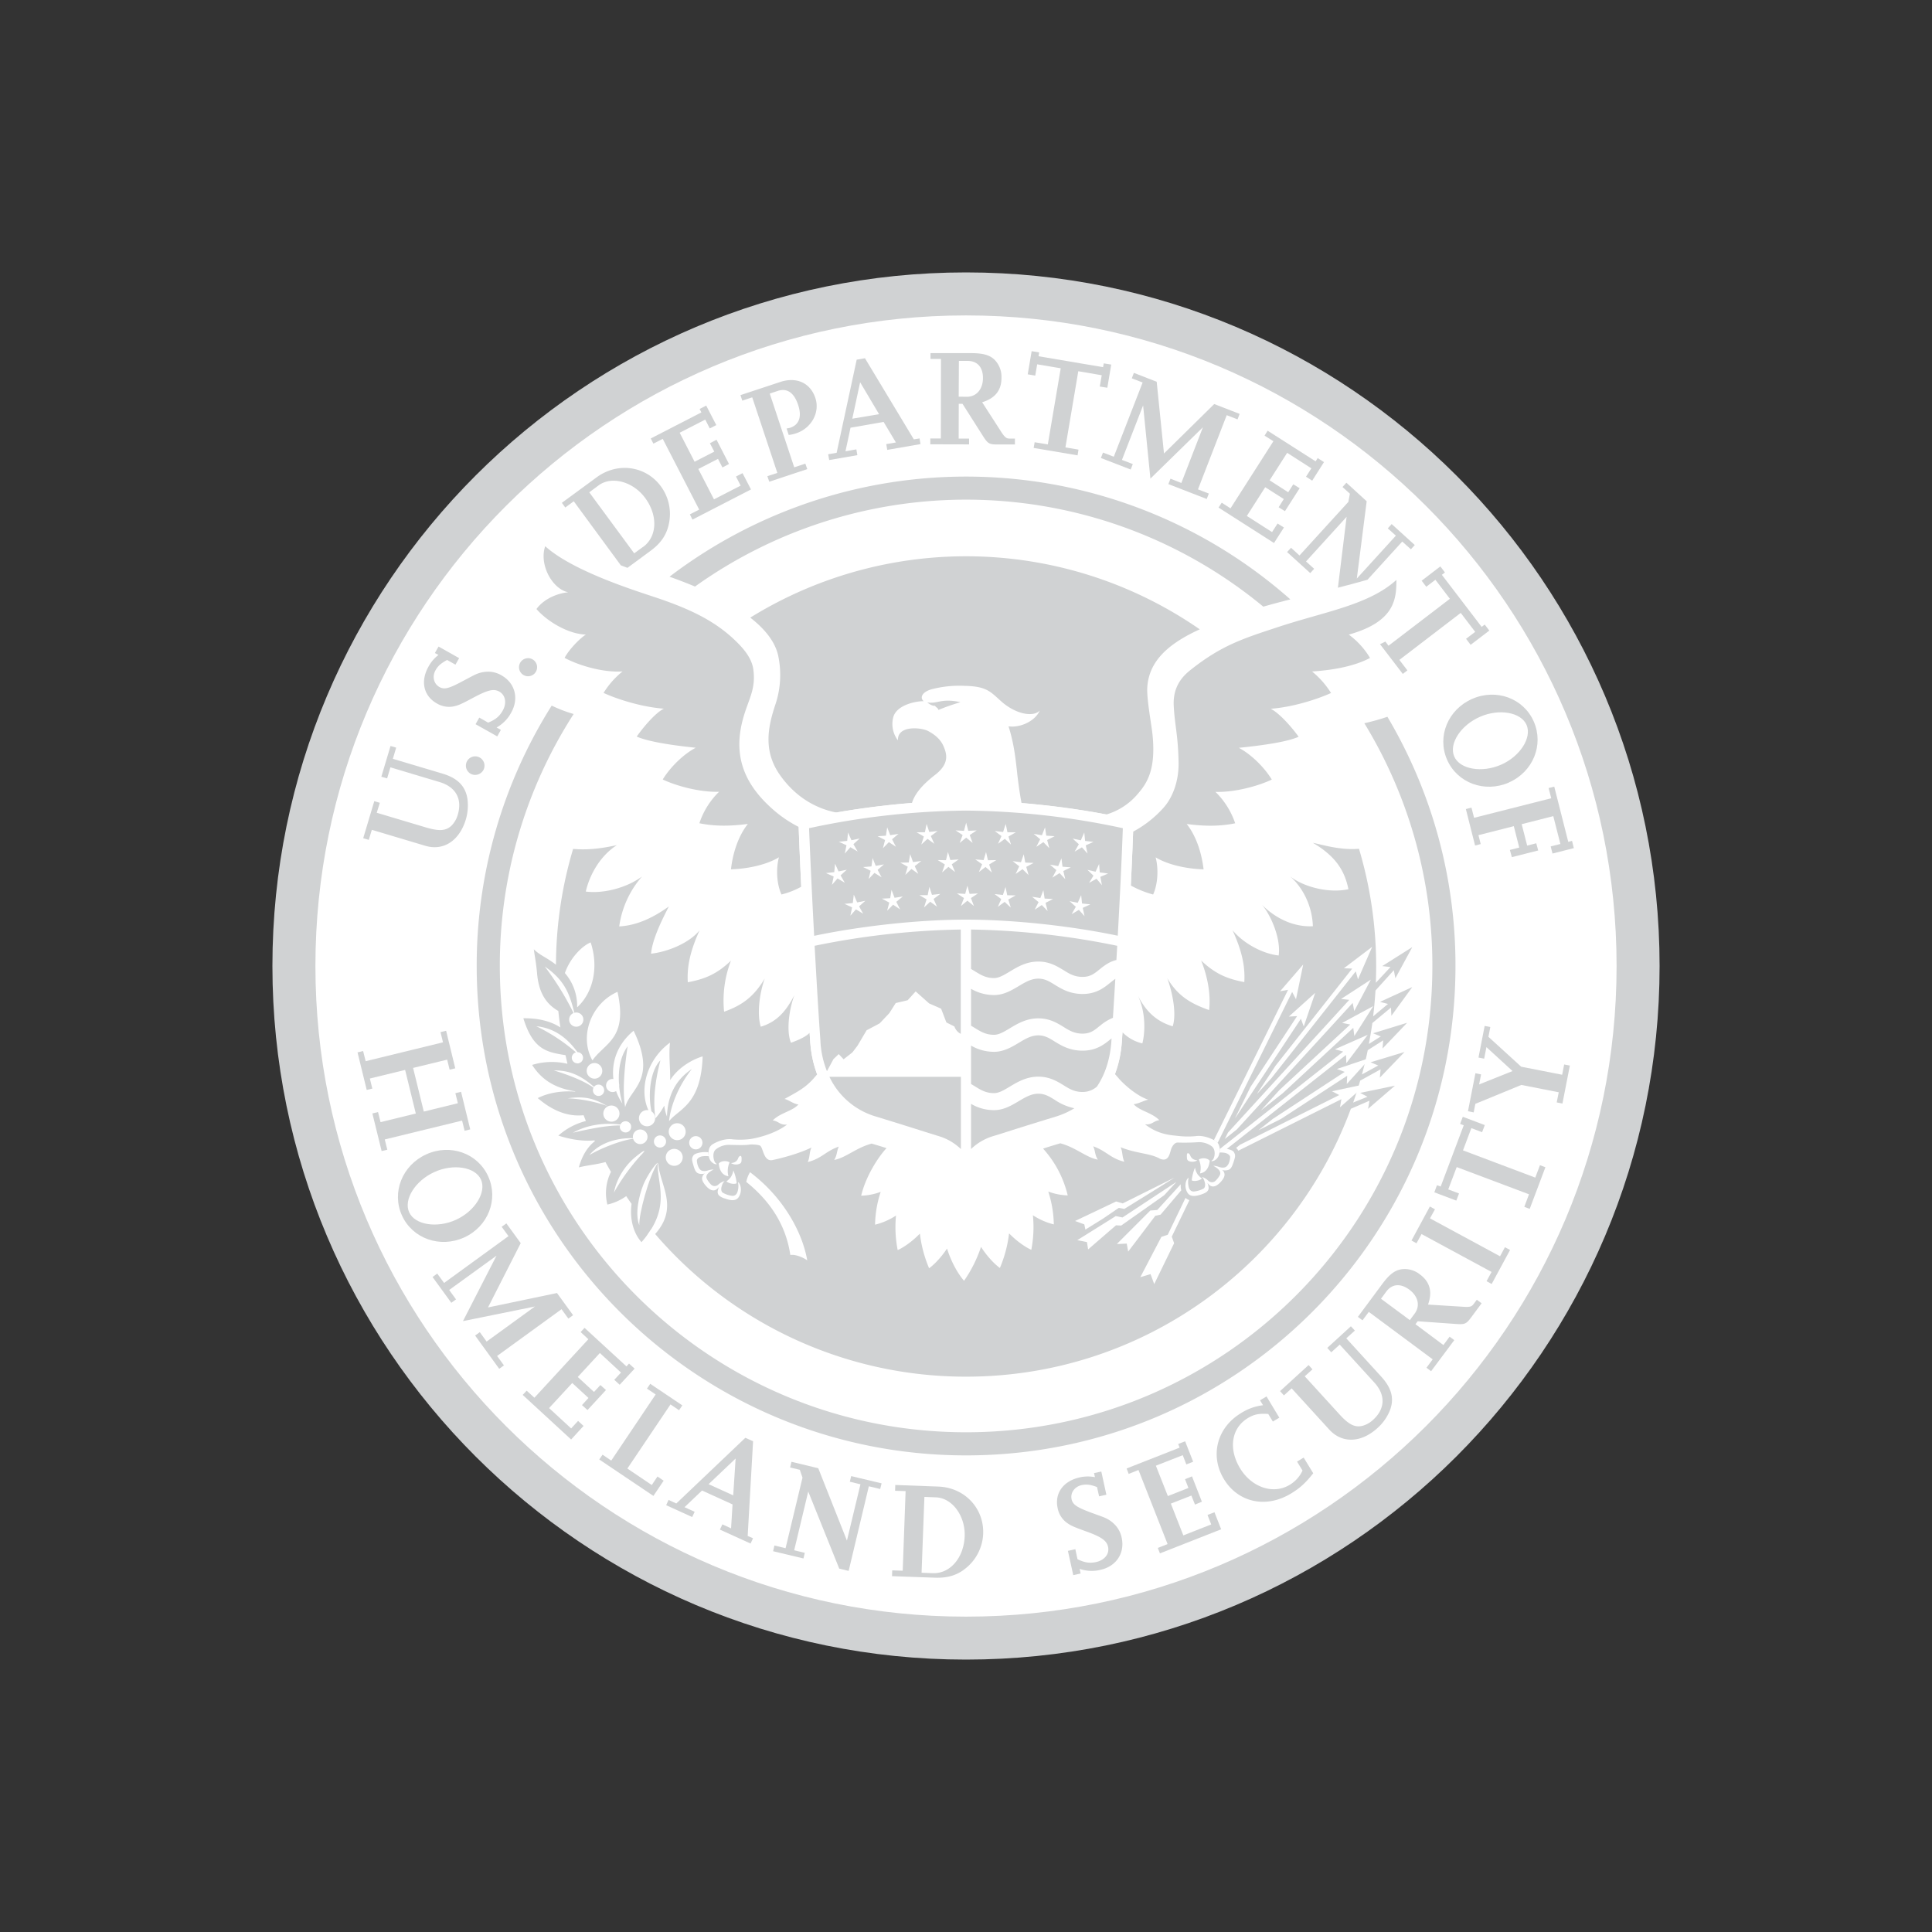 <svg id="Layer_1" data-name="Layer 1" xmlns="http://www.w3.org/2000/svg" viewBox="0 0 1000 1000"><rect x="0" y="0" width="1000" height="1000" fill="#333333" stroke="none"/><defs><style>.cls-1{fill:#fff;}.cls-2{fill:#d0d2d3;}</style></defs><circle class="cls-1" cx="498.68" cy="499.37" r="353.26"/><path class="cls-2" d="M728.27,529.41l-17.58,5.41,4,1.63-6.16,3.9c.66-3.59,1.29-7.19,1.79-10.82l9.63-8,.23,4.24L731,510.9l-16.71,7.67,4.12,1.07-7.68,6.43c.54-4.43.93-8.9,1.22-13.39l9.49-10.5.8,4.18L731,490.22l-15.56,9.83,4.28.48-7.58,8.15c.07-2.82.16-5.62.16-8.44a212.43,212.43,0,0,0-8.89-60.92c-9.6.88-19.24-2.18-23.86-3.07,12.3,7.21,16.56,15,18.39,24-9.84,2.19-23-1-30.21-6.67,7,6.16,11.5,15.85,11.81,25.84-10.15.51-19.52-4.24-26.41-11.15,4.42,4.93,10,17.41,8.7,26.29-8.49-.91-18.44-6.47-23.88-13.09,4.5,9.92,6.64,18,6.1,26.86-8.42-1.59-14.8-4-22.35-11.18,3.64,9.06,5,18.19,4.15,25.67-9.72-3.44-16.19-7.33-21.67-16.49,2.93,8.09,4.82,18.69,2.81,24.89-8.24-2.47-13.69-7.43-18-15.84,4.23,8.93,3.69,19.3,2.29,24.68A21,21,0,0,1,581,534.31c-.15,1.63-.26,3.2-.33,4.72a59.2,59.2,0,0,1-3.6,16.88c.69.75,2.32,2.65,2.37,2.73,4.33,4.65,10.26,9.08,14.93,10.56-2,.29-4.79,2-7.58,2.34,3.09,3.5,9.38,4.28,13.27,8.26-3,.36-3.73,2.55-7.41,2.14,7,5.42,13.44,5.6,17,6a43,43,0,0,0,9.16.13c4.23-.64,8.59,1.46,10.28,2.44,2.6,1.52,2.46,5.1,1.94,6.91a4.87,4.87,0,0,1-2.72,3.38c-1.12.33-1.85.43-.71-.41s1.94-5.28-.4-7.06a11,11,0,0,0-7-2.14,103.31,103.31,0,0,1-10.34.2c-2.14-.24-3.49,2.58-3.8,3.77-.76,2.82-1.64,6.31-5.71,4.58-5-2.87-12.13-2.62-20.32-5.94,1.15,2.51.66,4.7,1.91,7.52-7.29-1.8-9.14-5.51-16.1-8,1.16,2.53.82,4.52,2.39,6.9-5.85-1-11.31-6.29-19.45-8.46-.26.08-.49.18-.73.23-3,.89-5.69,1.73-8.16,2.52a55.1,55.1,0,0,1,12.76,24.23,31.08,31.08,0,0,1-10.07-2,57.94,57.94,0,0,1,2.87,17,34.85,34.85,0,0,1-10.82-4.73,61.4,61.4,0,0,1-.83,17.89s-5.28-2.18-11.51-8.51a65.38,65.38,0,0,1-4.75,17.91s-4.84-3.28-9.77-10.91A68.62,68.62,0,0,1,499,662.92s-5.26-5.53-8.82-16.67c-4.75,7.14-9.28,10.2-9.28,10.2a65.32,65.32,0,0,1-4.76-17.94c-6.23,6.36-11.5,8.54-11.5,8.54a61.07,61.07,0,0,1-.86-17.89,34.71,34.71,0,0,1-10.85,4.73,57,57,0,0,1,2.92-17,31.3,31.3,0,0,1-10.1,2c2.29-9.88,8.77-20,13.13-24.62-2.14-.68-4.42-1.37-6.92-2.13-.23,0-.45-.15-.74-.23-8.13,2.17-13.57,7.45-19.45,8.46,1.55-2.38,1.25-4.37,2.39-6.9-6.92,2.45-8.8,6.16-16.06,8,1.21-2.81.72-5,1.92-7.52-6.77,3.32-16,5.61-20.12,6.49-4.54.94-4.81-5.81-6.29-7.31-.64-.64-4.29-.9-5.82-.67-2.25.38-6.62.19-9.88.13a10.82,10.82,0,0,0-7.23,2.21c-2.41,1.73-1.27,6.45-.24,7.22s.43.71-.69.4a5,5,0,0,1-2.75-3.37c-.47-1.78-.66-5.38,2-6.86,1.66-1,6-3.12,10.29-2.46a42,42,0,0,0,9.1-.17c1.44-.17,12-2.07,19-7.49-3.66.41-4.37-1.78-7.42-2.14,3.93-4,10.21-4.76,13.29-8.26-2.76-.32-5.2-2.53-7.22-2.84,6.16-3.42,10.25-5.41,14.59-10.06.05-.08,1.68-1.91,2.32-2.66a59.76,59.76,0,0,1-3.6-17c-.09-1.48-.19-3-.3-4.55-1.5,1.67-4.61,3.35-9.65,5.17-2.36-5.72-1.23-16.4,1.78-24.68-4.31,8.42-9.15,13.9-17.4,16.37-2-6.18-.8-17,2.08-25-5.47,9.15-11.32,13.8-21.07,17.24a57.47,57.47,0,0,1,3.56-26.43c-7.52,7.21-13.92,9.6-22.35,11.19-.52-8.89,1.63-16.94,6.09-26.87-5.39,6.63-16.62,11.16-25.1,12.07.65-7.71,6.05-18.25,9.2-24.43-8,5.73-16.48,9.83-25.68,10.32a49.5,49.5,0,0,1,11.81-25.84c-7.93,5.87-20,9-29.12,7.79,2.2-9.59,8.11-18.94,16.07-24-4.62.91-13,2.82-22.63,1.93a212,212,0,0,0-8.87,59.95c-4.81-3.78-8.17-4.74-11.47-8,.61,4.51,1.21,7,1.69,12.54.89,10.05,4.71,15.79,11,19.4.28,2.85.65,5.67,1.07,8.51-4.66-3-10.92-4.84-19.17-4.74,5,16.34,12.2,17.56,21.81,19.1.33,1.5.69,3,1,4.47a35,35,0,0,0-18.28.58c4.84,7.51,11.55,12,22.26,13.65a1,1,0,0,0,.09.18c-6.6-.53-13.73.45-19.44,3.34,8.13,7,16.12,9.67,23.73,8.86q.59,1.51,1.2,3A34,34,0,0,0,289,587.79c6.34,2,12.85,3.06,18.73,2.46,0,.14.13.28.18.43-3.44,2.63-6.43,6.89-8.31,13.55,4.53-1.13,9.17-1.44,13.79-2.76.92,1.73,1.87,3.41,2.85,5.08a24.58,24.58,0,0,0-1.86,16.93,26.6,26.6,0,0,0,9.74-4.36c.91,1.34,1.82,2.66,2.78,4-1,7.41.73,14.85,5.13,19.82a48.83,48.83,0,0,0,5-6.68,211.77,211.77,0,0,0,163,76.3c91.35,0,169.22-57.73,199.17-138.65l9.64-4.18-.73,4.22,13.91-12-18,3.73,3.8,2-7.42,3c1.3-3.72,2.52-7.53,3.63-11.34l10.56-5.85-.38,4.29,12.78-13.27-17.59,5.33,4,1.66-8.46,4.64c1.13-4.14,2.16-8.35,3-12.56l8-5.1-.34,4.25,12.69-13.3"/><path class="cls-2" d="M718.12,371a110.71,110.71,0,0,1-11.94,3.34A240.22,240.22,0,0,1,741.39,500c0,133.29-108.07,241.34-241.33,241.34S258.71,633.3,258.71,500a240.32,240.32,0,0,1,38.21-130.43,71.8,71.8,0,0,1-11.36-4.35A252.1,252.1,0,0,0,246.74,500c0,139.88,113.43,253.31,253.32,253.31S753.35,639.88,753.35,500a252.07,252.07,0,0,0-35.23-129"/><path class="cls-2" d="M359.71,303.61A241.36,241.36,0,0,1,653.88,314c4.7-1.34,9.29-2.56,14-3.76a253.32,253.32,0,0,0-321.34-11.74c2,.73,4.05,1.46,6.11,2.26,2.42.93,4.81,1.87,7.07,2.83"/><path class="cls-2" d="M500,836.77C314,836.77,163.26,686,163.26,500S314,163.26,500,163.26,836.74,314,836.74,500,686,836.77,500,836.77M500,141c-198.25,0-359,160.74-359,359S301.74,859,500,859,859,698.27,859,500,698.26,141,500,141Z"/><path class="cls-2" d="M413.37,428A63.85,63.85,0,0,1,399,418c-15.4-14-19.05-28.79-14.48-45.73,2.7-10.12,6.82-15.18,5.41-25.72-.81-6-5.09-10.88-9.35-15-10.3-9.88-22.51-16-40.55-22.09-11.15-3.74-43.55-13.8-57.83-26.74-3.27,9.52,3.64,22.16,11.91,23.84-7.31.74-13.53,4.54-16.43,8.68,5.51,6.38,16.49,13,25.56,13.2-4.18,2.79-9.32,8.74-11,12.08,7.84,4.18,20.37,7.69,30,7a44.11,44.11,0,0,0-9.84,11.13c6.49,3,19.16,7.26,31.21,8.16-4.45,2.19-10.78,9.77-14.05,14.44,6.78,3,21.46,4.85,30.56,5.78-6.52,3.42-13.33,10.25-17.09,16.43,6.61,3.17,19,6.7,29.17,6.36A40.27,40.27,0,0,0,362,426.11c7.67,1.58,15.73,1.61,25.1.35-5.68,7.2-8,16.72-8.75,23.49,7.6-.2,17.7-1.95,24.82-6.21-1.55,5.81-1.21,13.69,1.31,19.24a41.63,41.63,0,0,0,10.23-4c-.52-10.83-1-21.88-1.34-31"/><path class="cls-2" d="M722.74,300.19c-14.32,13-37.19,16.42-61.19,24.36-18.09,5.95-29.31,9.44-45.5,22.35-4.62,3.68-9,9.1-8.53,18.4.54,10.32,2.22,14.78,2.51,29.22.19,10.3-3.37,18.61-7.71,23.48a57.36,57.36,0,0,1-15.83,12.47c-.3,8.77-.7,17.62-1.19,27.87A51.74,51.74,0,0,0,596.87,463c2.48-5.54,2.83-13.42,1.28-19.23,7.13,4.26,17.24,6,24.83,6.2-.81-6.77-3.07-16.28-8.75-23.48,9.34,1.26,17.42,1.23,25.1-.36a41,41,0,0,0-10.22-16.26c10.17.34,22.56-3.2,29.17-6.36-3.75-6.19-10.55-13-17.06-16.44,9.09-.93,24.18-2.69,30.95-5.72-3.28-4.65-10-12.3-14.44-14.49,12-.9,24.68-5.19,31.21-8.16a45.23,45.23,0,0,0-9.82-11.14c11.29-.73,22.11-2.81,30-7a40.75,40.75,0,0,0-11-12.09c24.21-6.75,24.61-18.82,24.66-28.26"/><path class="cls-2" d="M621,325.75a212.35,212.35,0,0,0-232.66-6.07c8.41,6.55,13.4,13.47,14.64,20.65a48.19,48.19,0,0,1-1.85,24.95c-3.85,11.74-6,23.81,2.71,36.06s19.84,17.46,29.11,19.23c12.17-2.13,25.64-3.87,39.08-4.94,1.73-5.7,6.89-10.63,12.11-14.66,7.54-5.88,5.88-11,4.11-15-1.42-3.13-4.11-5.65-8-7.66-3.39-1.75-15.83-3.07-15.48,4.9a13.94,13.94,0,0,1-2.48-11.75c1.66-7,13-8.7,15.83-8.5-2.19-1.85-.84-4.82,4.12-6.21A57.44,57.44,0,0,1,499.49,355c11.37.27,13.14,3.06,18.92,8.17,7,6.19,16.16,8.34,19.77,4.61-2.61,5.92-10.86,9.06-16.17,8.15,2.59,8.19,3.52,15.3,4.44,23.91.43,3.91,1.25,10.47,2.3,15.84a423.31,423.31,0,0,1,43.86,5.91A33.79,33.79,0,0,0,589,410.81c4.89-5.63,9.38-12.79,7.52-30.77-.53-5.07-3-18-2.7-24.1.79-13.83,11.05-22.84,27.16-30.19"/><path class="cls-2" d="M480,363.64c2.09,1.59,3.32,1.8,4,1.64.06.4.79.88.93,1a2.32,2.32,0,0,1,.81,1.19c.94-.4,3.48-1.43,5.81-2.23s5.56-1.81,5.56-1.81c-10-2.13-11.56.93-17.13.17"/><path class="cls-2" d="M781,405c12.51-5.48,18.17-19.46,12.88-31.52S774.51,356.25,762,361.74s-18.28,19.39-13,31.47,19.47,17.31,32,11.83M766.07,371c9.88-4.34,21.21-2.35,24.07,4.2s-3.29,16.29-13.21,20.62-21.31,2.39-24.21-4.23S756.07,375.34,766.07,371Z"/><polyline class="cls-2" points="763.5 437.65 758.73 418.78 761.63 418.01 762.98 423.3 802.92 413.17 801.55 407.89 804.48 407.16 811.73 435.74 813.68 435.23 814.61 438.99 803.57 441.79 802.64 438.11 807.65 436.84 803.98 422.43 787.62 426.59 790.46 437.68 795.17 436.48 796.17 440.2 782.53 443.66 781.51 439.93 786.36 438.71 783.54 427.62 765.25 432.27 766.41 436.89 763.5 437.65"/><path class="cls-2" d="M205.05,387l-1.71,5.77,25.77,7.68c7.77,2.32,11.83,6.47,12.84,13.09a25.85,25.85,0,0,1-.82,10.57c-3.34,11.09-11.58,16.46-21,13.67l-27.67-8.27-1.57,5.21-2.89-.87,5.73-19.17,2.87.85L195,420.68l25.56,7.63c6.94,2.05,10.44,1.76,13.36-1.18a13.54,13.54,0,0,0,3-5.33c2.48-8.21-.95-14.45-9.35-17l-25.5-7.62-1.69,5.71-3-.86,4.76-15.91,2.87.84"/><path class="cls-2" d="M250.39,398.17a4.87,4.87,0,0,1-6.3,2.56,4.81,4.81,0,1,1,6.3-2.56"/><path class="cls-2" d="M259.28,377.74l-1.91,3.42-11.22-6.32,1.93-3.41,4.6,2.6c3.81-1.56,5.82-3.2,7.55-6.26,2.16-3.87,1.42-8-1.79-9.8-2.84-1.58-5.8-.88-12.82,2.81-7.32,3.93-8.35,4.33-11.14,4.91a12.31,12.31,0,0,1-8.38-1.6c-6.87-3.88-8.59-11.48-4.29-19.08a18.5,18.5,0,0,1,5.14-6L225.1,338l1.89-3.35,10.66,6-1.9,3.37-4.32-2.42c-3.12,1.69-4.7,3-6,5.32-1.83,3.23-.94,7,2,8.67,2.52,1.41,4.85.85,12-3,3.48-1.83,5.61-3,6.5-3.38a15.73,15.73,0,0,1,6.19-1.54,13.63,13.63,0,0,1,7.39,1.85c7.11,4,9.19,12,5.1,19.29a19.05,19.05,0,0,1-7.57,7.73l2.19,1.23"/><path class="cls-2" d="M278,345.34a4.68,4.68,0,1,1-4.69-4.67,4.67,4.67,0,0,1,4.69,4.67"/><polyline class="cls-2" points="388.71 253.33 358.42 268.94 357.07 266.24 361.9 263.77 343.03 227.15 338.2 229.63 336.83 226.95 363.04 213.46 362.12 211.69 365.53 209.92 370.75 220.02 367.38 221.75 365.03 217.18 351.8 223.98 359.52 239 369.71 233.75 367.45 229.43 370.88 227.61 377.33 240.15 373.93 241.96 371.64 237.51 361.45 242.75 369.55 258.46 383.36 251.35 380.94 246.65 384.33 244.9 388.71 253.33"/><path class="cls-2" d="M417.85,242.8l-19.67,6.54-1-2.86,5.17-1.71-13-39.11-5.14,1.71-.95-2.86,20.58-6.8c8.4-2.81,15.61.47,18.19,8.29,2.48,7.39-2,15.67-10,18.29a17.49,17.49,0,0,1-3.8.84l-1.09-3.36a7.89,7.89,0,0,0,1.89-.38c4.62-1.53,6.11-5.74,4.09-11.77-2.1-6.39-5.73-8.9-10.63-7.26l-4.07,1.36,12.67,38.16,5.75-1.91,1,2.83"/><path class="cls-2" d="M476,226.92l-3,.5-25.3-42-4.28.75-10.38,48.2-4.38.75.53,3,14.58-2.53-.52-3-5.63,1,2.61-12.21,17.12-3,6.37,10.64-5,.84.52,3,17.21-3-.5-3m-34.8-10.15,4.05-18.86L455,214.38Z"/><path class="cls-2" d="M525.39,227h-3c-1.41,0-2.27-.64-3.95-3.15l-10.08-15.64c6.72-2.07,10-6.17,10-12.63a12.58,12.58,0,0,0-3.47-9.26c-2.56-2.56-6-3.51-12.14-3.54l-21.12,0v3l5.42,0-.06,41.19h-5.47l0,3,20.06.05v-3h-5.38l.05-18,1.94,0,10.69,16.82c2.44,3.78,3.14,4.21,7.36,4.22l9.08,0,0-3.07m-29-40.19h4.46c5.1,0,8.06,3.29,8,9s-3.42,9.57-8.35,9.57l-4.21-.05Z"/><polyline class="cls-2" points="557.75 235.69 535.02 231.85 535.53 228.91 542.35 230.03 549.03 190.62 536.84 188.57 535.84 194.42 531.95 193.75 533.98 181.77 537.88 182.41 537.55 184.4 570.94 190.04 571.31 188.08 575.17 188.71 573.15 200.7 569.24 200.07 570.26 194.22 558.12 192.15 551.46 231.57 558.23 232.72 557.75 235.69"/><polyline class="cls-2" points="624.6 258.27 604.75 250.57 605.84 247.77 611.46 249.99 622.63 221.15 595.45 247.73 591.67 209.83 580.71 238.05 586.34 240.2 585.24 243.02 569.82 237.06 570.91 234.24 576.5 236.4 591.42 197.99 585.82 195.82 586.89 193 598.7 197.6 602.48 234.73 628.48 209.13 641.63 214.23 640.56 217.07 634.95 214.9 620.07 253.3 625.7 255.46 624.6 258.27"/><polyline class="cls-2" points="659.42 281.06 630.72 262.72 632.36 260.19 636.91 263.12 659.11 228.37 654.53 225.49 656.12 222.93 680.97 238.79 682.02 237.1 685.29 239.18 679.19 248.79 675.99 246.74 678.76 242.41 666.23 234.38 657.14 248.61 666.78 254.79 669.39 250.68 672.7 252.69 665.09 264.58 661.82 262.56 664.49 258.31 654.87 252.18 645.36 267.06 658.41 275.41 661.27 270.97 664.56 273.04 659.42 281.06"/><path class="cls-2" d="M332.93,283l-4.67,3.4L305,254.82l4.88-3.62c6.76-4.94,17.84-1.92,24.06,6.56,6.67,9.05,6.23,19.95-1,25.28m9.18-31.26c-7.84-10.66-22.39-12.73-33.3-4.72l-18,13.2,1.77,2.43,4.39-3.23,24.35,33.15c1.15.46,2.31.87,3.45,1.3l11.9-8.77c5.65-4.14,8.62-8.7,9.7-14.85A24.13,24.13,0,0,0,342.11,251.78Z"/><path class="cls-2" d="M720.32,271.25l-2,2.24,4.18,3.77-20.21,22.19,5.1-40-10.51-9.6-2,2.22,3.82,3.47-.79,4.23-25.3,27.75-4.37-4-2.05,2.22,12,10.9,2-2.23L676,290.6l21-23.09L692.5,304.2c4.37-1.15,9.06-2.37,14.07-3.78.45-.12.81-.25,1.23-.34l18-19.77,4.48,4,2-2.2-12-10.9"/><path class="cls-2" d="M768.48,323.27l-1.58,1.2-20.59-26.94,1.59-1.23-2.38-3.13-9.67,7.4,2.38,3.14,4.73-3.62,7.5,9.84-31.77,24.3-1.63-2.17a26.26,26.26,0,0,1-2.78,1.35l11.79,15.41,2.4-1.83-4.16-5.43,31.76-24.32,7.48,9.81-4.72,3.6,2.37,3.11,9.67-7.38-2.39-3.11"/><path class="cls-2" d="M559.35,814.44l-3.84.84-2.76-12.56,3.85-.85,1.11,5.17c3.71,1.79,6.27,2.21,9.73,1.45,4.32-1,6.89-4.21,6.09-7.84-.69-3.14-3.21-5-10.62-7.74-7.8-2.8-8.8-3.32-11.07-5a12.18,12.18,0,0,1-4.4-7.3c-1.68-7.69,2.88-14,11.41-15.91a18.86,18.86,0,0,1,7.89-.12l-.47-2.1,3.77-.81,2.62,12-3.77.83-1.07-4.8c-3.36-1.28-5.37-1.56-8-1-3.62.81-5.88,4-5.17,7.29.64,2.79,2.62,4.18,10.26,7,3.7,1.35,6,2.16,6.87,2.55a15.9,15.9,0,0,1,5.25,3.61,13.5,13.5,0,0,1,3.55,6.79c1.73,8-2.84,14.81-11,16.61a19,19,0,0,1-10.76-.51l.53,2.46"/><polyline class="cls-2" points="632.07 791.56 600.38 804.02 599.28 801.21 604.34 799.21 589.28 760.86 584.21 762.88 583.13 760.08 610.58 749.29 609.83 747.41 613.42 746 617.58 756.59 614.04 757.98 612.19 753.19 598.28 758.64 604.48 774.36 615.13 770.16 613.37 765.64 616.98 764.16 622.09 777.27 618.53 778.78 616.66 774.1 606.03 778.26 612.49 794.72 626.92 789.04 625 784.14 628.61 782.73 632.07 791.56"/><path class="cls-2" d="M679.75,762.53c-4,5.05-6.87,7.7-11.52,10.51-12.89,7.81-27.36,4.72-34.73-7.45s-3.57-26.6,8.72-34.08a27.37,27.37,0,0,1,11.52-4.17l-1.56-2.55,3.37-2,6.62,11-3.35,2-2.38-3.93c-5-.3-7.36.21-10.57,2.15-8.5,5.17-10.14,15.86-4,26,6,9.89,17.21,13.66,25.66,8.54a16.54,16.54,0,0,0,6.65-7.4l-2.83-4.63,3.43-2.07,4.94,8.1"/><path class="cls-2" d="M701.28,688.71l-4.45,4L715,712.63c5.46,6,6.81,11.6,4.25,17.79a24.75,24.75,0,0,1-6.15,8.63c-8.56,7.84-18.4,8.17-25.06.92l-19.48-21.36-4,3.64-2-2.21,14.77-13.49,2,2.22-4,3.59,18,19.74c4.86,5.32,8,6.89,12,5.87a13.12,13.12,0,0,0,5.31-3c6.36-5.76,6.62-12.91.72-19.36l-17.93-19.65-4.38,4L687,697.66l12.22-11.18,2.06,2.23"/><polyline class="cls-2" points="781.61 646.99 772.09 664.59 769.43 663.15 772.03 658.36 735.79 638.75 733.17 643.53 730.59 642.09 740.1 624.49 742.74 625.93 740.15 630.62 776.42 650.25 778.96 645.55 781.61 646.99"/><polyline class="cls-2" points="799.9 604.16 791.77 625.73 788.98 624.65 791.41 618.16 753.99 604.08 749.6 615.64 755.19 617.73 753.78 621.43 742.41 617.14 743.77 613.46 745.69 614.16 757.63 582.44 755.75 581.74 757.14 578.04 768.52 582.34 767.13 586.03 761.57 583.92 757.24 595.43 794.66 609.53 797.08 603.11 799.9 604.16"/><polyline class="cls-2" points="812.56 551.53 808.72 571.19 805.75 570.61 806.8 565.36 787.44 561.56 763.63 571.35 762.77 575.78 759.82 575.16 763.67 555.52 766.61 556.11 765.59 561.31 782.9 554.38 769.38 542 768.2 547.96 765.26 547.39 768.46 531.01 771.38 531.6 770.41 536.66 787.37 552.13 808.57 556.29 809.61 550.97 812.56 551.53"/><path class="cls-2" d="M714.81,672.22l2.68-3.63c3-4.1,7.43-4.46,12-1.05s5.7,8.4,2.74,12.37l-2.5,3.38-14.94-11.07m49.61.53-1.77,2.37c-.86,1.15-1.89,1.48-4.9,1.28l-18.58-1.15c2.37-6.61,1-11.75-4.17-15.59a12.55,12.55,0,0,0-9.52-2.69c-3.61.54-6.38,2.74-10.06,7.7l-12.56,16.94,2.38,1.78,3.27-4.36,33.07,24.56-3.23,4.35,2.4,1.8,12-16.09-2.42-1.78-3.2,4.33-14.46-10.79,1.14-1.53,19.89,1.41c4.48.31,5.26,0,7.79-3.41l5.41-7.3Z"/><polyline class="cls-2" points="197.53 595.78 192.74 576.31 195.67 575.61 196.97 580.82 215.22 576.36 209.69 553.79 191.43 558.24 192.72 563.45 189.81 564.15 185.06 544.71 187.95 544 189.26 549.28 229.29 539.5 228.01 534.21 230.91 533.52 235.64 552.96 232.72 553.66 231.45 548.47 213.82 552.76 219.36 575.35 237 571.03 235.69 565.82 238.65 565.12 243.39 584.57 240.48 585.29 239.18 580.02 199.15 589.78 200.47 595.09 197.53 595.78"/><path class="cls-2" d="M240.22,640.52c12.45-5.66,17.9-19.69,12.45-31.68s-19.63-17-32.06-11.34-18,19.67-12.55,31.65,19.73,17,32.16,11.37M224.8,606.66c9.84-4.48,21.18-2.66,24.14,3.86s-3.08,16.34-12.9,20.83-21.29,2.68-24.26-3.88S214.88,611.19,224.8,606.66Z"/><polyline class="cls-2" points="258.39 708.49 245.92 691.28 248.34 689.52 251.87 694.39 276.88 676.24 239.63 683.81 256.99 649.94 232.49 667.69 236.04 672.56 233.6 674.33 223.88 660.97 226.31 659.2 229.86 664.05 263.19 639.82 259.66 634.98 262.1 633.23 269.52 643.45 252.59 676.73 288.29 669.27 296.63 680.74 294.18 682.5 290.65 677.64 257.29 701.85 260.84 706.72 258.39 708.49"/><polyline class="cls-2" points="295.61 745.08 270.55 722 272.6 719.81 276.61 723.46 304.53 693.18 300.54 689.47 302.56 687.29 324.27 707.26 325.58 705.77 328.47 708.4 320.75 716.75 317.95 714.19 321.42 710.43 310.49 700.32 299.05 712.73 307.46 720.47 310.77 716.9 313.65 719.48 304.09 729.84 301.23 727.28 304.59 723.58 296.19 715.84 284.2 728.82 295.62 739.35 299.21 735.46 302.04 738.07 295.61 745.08"/><polyline class="cls-2" points="338.2 774.28 310.17 755.42 311.87 752.94 316.38 755.99 339.37 721.77 334.87 718.75 336.55 716.25 353.17 727.42 351.48 729.93 347.05 726.93 324.72 760.12 337.36 768.65 340.31 764.24 343.51 766.41 338.2 774.28"/><path class="cls-2" d="M389.76,796.19,387,795l2.79-49-4-1.8-35.74,34-4-1.84-1.24,2.73,13.47,6.13,1.27-2.72-5.24-2.38,9.06-8.63,15.8,7.19-.77,12.4L373.9,789l-1.27,2.72,15.88,7.22,1.25-2.73m-23-28,14-13.28L379.51,774Z"/><polyline class="cls-2" points="439.26 813.1 434.39 811.92 418.34 772.01 411.07 802.42 416.56 803.75 415.87 806.66 400.15 802.91 400.84 799.96 406.61 801.35 415.37 764.83 413.98 760.76 408.96 759.57 409.66 756.62 423.53 759.95 438.37 797.41 445.37 768.27 439.87 766.94 440.56 764.02 456.31 767.78 455.58 770.71 449.71 769.3 439.26 813.1"/><path class="cls-2" d="M483.93,816.61c7,.25,12.14-1.47,16.8-5.61a24.17,24.17,0,0,0,8.16-17.17c.47-13.23-9.67-23.89-23.19-24.38l-22.31-.83-.09,3,5.44.17L467.24,813l-5.43-.18-.1,3,22.22.79m-5.46-41.82,6,.24c8.38.31,15.21,9.57,14.85,20.07-.43,11.22-7.54,19.48-16.51,19.17l-5.81-.22Z"/><path class="cls-1" d="M500,606.68h-2.27c-1.14-7.14-6.33-11.54-13.88-13.86-5.74-1.79-14.07-4.5-31.89-10-20.66-6.35-31.21-23-32.63-43.85-2-29.51-4.95-81.37-6.05-114.38,23.32-5.72,57.74-10.21,86.72-10.21s63.39,4.49,86.72,10.21c-1.06,33-4.07,84.87-6,114.38-1.44,20.87-12,37.5-32.63,43.85-17.83,5.45-26.15,8.16-31.89,10-7.57,2.31-12.76,6.72-13.88,13.86H500"/><path class="cls-2" d="M494.08,531.34l-4.23-2.12-2.73-7.13-6.18-2.7-7-6.23-4.14,4.56-6.18,1.46-3.3,5.21-5,5.29-6.77,3.6-4.68,7.93-2.66,3.5-4.56,3.57-2.53-2.68-2.71,2.58-3.38,6.26a48.2,48.2,0,0,1-3.39-15.79c-1-13.87-2-31.28-3-49.11a406.28,406.28,0,0,1,75.65-8.42v54a6.59,6.59,0,0,1-3.28-3.82"/><path class="cls-2" d="M497.36,557.36H429.31a38.62,38.62,0,0,0,24.2,20.6c12,3.68,19.68,6.1,25.26,7.88l6.66,2.08a28.06,28.06,0,0,1,11.93,6.84v-37.4"/><path class="cls-2" d="M569.22,531.06a24.48,24.48,0,0,1,6.83-4.24c.4-6.36.81-13.15,1.24-20.18-.75.51-1.53,1.15-2.5,1.91-3.24,2.63-7.3,5.93-14.44,5.93-6.68,0-11-2.67-14.5-4.82-2.82-1.75-5.1-3.12-8.43-3.12-3.67,0-6.83,1.88-10.19,3.9-3.63,2.15-7.72,4.6-12.73,4.6a23.8,23.8,0,0,1-11.89-3.23v19.1c.68.39,1.36.8,2,1.2,3.05,1.88,5.69,3.5,9.88,3.5,2.59,0,5.16-1.55,8.19-3.37,4-2.41,8.63-5.14,14.73-5.14,5.8,0,9.64,2.33,13.07,4.42,3,1.9,5.68,3.49,9.86,3.49,4,0,6.17-1.73,8.87-4"/><path class="cls-2" d="M514.5,574.61a23.29,23.29,0,0,1-11.89-3.26v23.39a28.15,28.15,0,0,1,11.94-6.83l6.63-2.08c5.59-1.78,13.22-4.19,25.27-7.87a41.85,41.85,0,0,0,9.65-4.33,28.73,28.73,0,0,1-10.25-4.41c-2.82-1.74-5.1-3.12-8.43-3.12-3.67,0-6.83,1.9-10.19,3.9-3.63,2.15-7.72,4.61-12.73,4.61"/><path class="cls-2" d="M569.22,501.69c2.23-1.79,4.93-3.94,8.63-4.79.14-2.44.28-4.9.42-7.36a405.91,405.91,0,0,0-75.66-8.42v20.41c.68.41,1.36.79,2,1.21,3.05,1.86,5.69,3.51,9.88,3.51,2.59,0,5.16-1.59,8.19-3.38,4-2.45,8.63-5.17,14.73-5.17,5.8,0,9.64,2.39,13.07,4.44,3,1.89,5.68,3.5,9.86,3.5,4,0,6.17-1.74,8.87-3.95"/><path class="cls-2" d="M502.61,541.19v19.9c.68.38,1.36.81,2,1.2,3.05,1.88,5.69,3.51,9.88,3.51,2.59,0,5.16-1.57,8.19-3.37,4-2.41,8.63-5.15,14.73-5.15,5.8,0,9.64,2.35,13.07,4.42,3,1.9,5.68,3.51,9.86,3.51a11.29,11.29,0,0,0,7.41-2.77c4.36-6.46,6.9-14.47,7.52-23.79,0-.41.05-.79.08-1.16-.19.13-.37.29-.57.44-3.24,2.63-7.3,5.89-14.44,5.89-6.68,0-11-2.63-14.5-4.77-2.82-1.77-5.1-3.15-8.43-3.15-3.67,0-6.83,1.88-10.19,3.93-3.63,2.15-7.72,4.59-12.73,4.59a23.6,23.6,0,0,1-11.89-3.23"/><path class="cls-2" d="M421.41,484.33c-1.08-19.87-2-39.89-2.63-55.66a400.31,400.31,0,0,1,81.2-9.11,399.74,399.74,0,0,1,81.19,9.11c-.55,15.77-1.51,35.79-2.62,55.66C555.83,479.54,525.77,476,500,476s-55.83,3.59-78.57,8.38"/><polyline class="cls-1" points="437.26 441.79 438.14 437.51 434.17 435.7 438.5 435.24 438.94 430.9 440.71 434.9 444.94 434.02 441.73 436.94 443.92 440.74 440.15 438.52 437.26 441.79"/><polyline class="cls-1" points="463.73 438.28 460.07 435.89 457.01 439.04 458.11 434.8 454.25 432.83 458.55 432.54 459.21 428.23 460.78 432.29 465.07 431.59 461.73 434.39 463.73 438.28"/><polyline class="cls-1" points="483.6 436.74 480.07 434.18 476.87 437.14 478.18 432.97 474.41 430.8 478.73 430.76 479.62 426.46 480.99 430.62 485.29 430.14 481.79 432.73 483.6 436.74"/><polyline class="cls-1" points="503.45 436.3 500.08 433.56 496.73 436.3 498.26 432.22 494.61 429.81 498.96 430.04 500.08 425.81 501.18 430.04 505.52 429.81 501.92 432.22 503.45 436.3"/><polyline class="cls-1" points="560 438.57 556.25 440.77 558.41 436.97 555.19 434.05 559.43 434.95 561.22 430.91 561.64 435.27 565.98 435.74 561.99 437.56 562.91 441.82 560 438.57"/><polyline class="cls-1" points="538.4 434.39 535.03 431.6 539.3 432.32 540.91 428.23 541.55 432.54 545.89 432.81 542.01 434.8 543.13 439.04 540.04 435.89 536.39 438.3 538.4 434.39"/><polyline class="cls-1" points="518.36 432.75 514.89 430.14 519.2 430.64 520.56 426.47 521.45 430.78 525.77 430.8 521.98 432.99 523.3 437.18 520.11 434.18 516.58 436.74 518.36 432.75"/><polyline class="cls-1" points="440.15 473.94 441.04 469.67 437.11 467.83 441.41 467.42 441.92 463.07 443.66 467.09 447.88 466.24 444.66 469.13 446.77 472.93 443.03 470.7 440.15 473.94"/><polyline class="cls-1" points="465.9 470.7 462.26 468.28 459.18 471.38 460.29 467.17 456.45 465.14 460.77 464.91 461.46 460.59 463.03 464.7 467.3 464.02 463.92 466.78 465.9 470.7"/><polyline class="cls-1" points="485 469.31 481.46 466.73 478.27 469.7 479.59 465.51 475.84 463.33 480.17 463.32 481.04 459.02 482.38 463.17 486.72 462.68 483.21 465.3 485 469.31"/><polyline class="cls-1" points="504.11 468.95 500.73 466.19 497.37 468.95 498.94 464.83 495.29 462.44 499.6 462.67 500.73 458.44 501.85 462.67 506.18 462.44 502.55 464.83 504.11 468.95"/><polyline class="cls-1" points="558.42 470.94 554.67 473.17 556.84 469.36 553.62 466.44 557.85 467.28 559.61 463.32 560.06 467.65 564.38 468.09 560.43 469.9 561.35 474.19 558.42 470.94"/><polyline class="cls-1" points="537.57 466.93 534.2 464.17 538.48 464.83 540.04 460.76 540.7 465.1 545.05 465.32 541.17 467.31 542.26 471.54 539.22 468.44 535.56 470.84 537.57 466.93"/><polyline class="cls-1" points="518.24 465.37 514.79 462.77 519.1 463.25 520.46 459.11 521.34 463.38 525.7 463.46 521.89 465.59 523.18 469.77 520 466.81 516.48 469.37 518.24 465.37"/><polyline class="cls-1" points="449.62 454.96 450.63 450.7 446.73 448.78 451.07 448.46 451.65 444.11 453.27 448.16 457.52 447.41 454.25 450.24 456.31 454.1 452.62 451.8 449.62 454.96"/><polyline class="cls-1" points="430.62 457.98 431.5 453.68 427.51 451.91 431.81 451.42 432.24 447.07 434.03 451.04 438.28 450.17 435.07 453.09 437.26 456.9 433.5 454.69 430.62 457.98"/><polyline class="cls-1" points="475.32 452.29 471.75 449.78 468.59 452.84 469.84 448.6 466 446.52 470.36 446.42 471.11 442.09 472.58 446.22 476.87 445.63 473.45 448.32 475.32 452.29"/><polyline class="cls-1" points="494.35 451.37 490.89 448.69 487.62 451.57 489.05 447.44 485.33 445.16 489.64 445.24 490.65 440.99 491.9 445.16 496.22 444.83 492.65 447.35 494.35 451.37"/><polyline class="cls-1" points="513.39 451.62 510.1 448.73 506.66 451.38 508.34 447.35 504.81 444.83 509.12 445.18 510.37 441 511.35 445.27 515.69 445.18 511.98 447.46 513.39 451.62"/><polyline class="cls-1" points="567.55 454.83 563.72 456.96 565.98 453.24 562.85 450.23 567.05 451.2 568.89 447.22 569.24 451.57 573.56 452.14 569.54 453.84 570.36 458.17 567.55 454.83"/><polyline class="cls-1" points="546.78 450.36 543.45 447.54 547.72 448.29 549.4 444.25 549.95 448.6 554.26 448.93 550.38 450.82 551.39 455.08 548.42 451.91 544.7 454.26 546.78 450.36"/><polyline class="cls-1" points="527.56 448.41 524.14 445.71 528.45 446.29 529.89 442.18 530.67 446.46 535.02 446.65 531.19 448.69 532.38 452.91 529.25 449.88 525.7 452.36 527.56 448.41"/><path class="cls-1" d="M306.62,548.84c6.4-9.09,18.44-11.05,13-35.48-13.65,6-20,23-13,35.48"/><path class="cls-1" d="M305.73,487.78c-4.37,1.81-10.56,7.88-13.34,15.88a25.92,25.92,0,0,1,6.33,17.74c8.35-7.65,11.25-20.85,7-33.62"/><path class="cls-1" d="M313.83,572.27c.56.08.42,0-.19-.17-6.42-3.58-11-4.82-19.77-3.63a74.39,74.39,0,0,1,20,3.8"/><path class="cls-1" d="M340.65,601.93a3.1,3.1,0,0,0-.21.58c-.24,9.88,6.09,20.88-5.23,36.48-.55,1.87-1.29,5.9,4.53-1,11.49-13.63,1.72-24.76.91-36"/><path class="cls-1" d="M317.78,617.39c1-6.15,5-13.49,11-18.43,4.17-3.46,6.54-4.73,3-1.06a103.92,103.92,0,0,0-14.07,19.49"/><path class="cls-1" d="M330.89,634.17c-2.29-5.79-.29-15.08,2.19-21.17,1.74-4.19,6-10.56,7.38-11.15-4.75,7.31-9.82,26.71-9.57,32.32"/><path class="cls-1" d="M311.65,553.47a4,4,0,1,0-7.9,1.58,4.07,4.07,0,0,0,4.75,3.19,4,4,0,0,0,3.15-4.77"/><path class="cls-1" d="M346.87,559c.14-6-.79-12.28-.09-19.33-12,8.79-16.14,24.2-11.15,35a3.73,3.73,0,0,0-1.56,0,4.19,4.19,0,1,0,4.95,3.27,4.27,4.27,0,0,0-1.83-2.69c-2-9.52-.36-21.43,4.64-26.44-1.55,6-4.39,18.45-2.56,30a31.63,31.63,0,0,0,4.54-6.57,23.32,23.32,0,0,0,1.42,5.67c.27-9.17,3.33-18.24,12.85-24.57-7,8.84-11,19.17-11.79,27,5.06-6.44,16.57-8.36,17.4-33.56-5.83,1.76-12.82,6-16.82,12.3"/><path class="cls-1" d="M354.82,584.92a4.38,4.38,0,1,0-3.41,5.13,4.36,4.36,0,0,0,3.41-5.13"/><path class="cls-1" d="M353.29,598.19a4.43,4.43,0,0,0-5.17-3.46,4.39,4.39,0,1,0,5.17,3.46"/><path class="cls-1" d="M327.93,533.52c-8.91,7.43-11.4,16.76-10.43,25a3.66,3.66,0,0,0-1.05,0,3.39,3.39,0,1,0,1.31,6.66,3.35,3.35,0,0,0,1.13-.45,27.89,27.89,0,0,0,3.25,6.43,51.16,51.16,0,0,1-1.67-8.91,3.76,3.76,0,0,0,0-1.06.88.88,0,0,0-.07-.23c-.47-7,.62-14.19,4.47-19.39-1.19,7.63-3,22.31-1.28,31.46,2.61-9.73,16.63-14,4.38-39.5"/><path class="cls-1" d="M363.53,590.85a3.43,3.43,0,1,0-2.68,4,3.45,3.45,0,0,0,2.68-4"/><path class="cls-1" d="M344.69,590.22a3.14,3.14,0,1,0-2.46,3.69,3.15,3.15,0,0,0,2.46-3.69"/><path class="cls-1" d="M301.74,547a2.9,2.9,0,0,0-2.82-2.39c-4.41-6-10.76-12.36-21.34-13.44a94.15,94.15,0,0,1,20.55,13.52A2.93,2.93,0,0,0,296,548a3,3,0,0,0,3.39,2.37,2.92,2.92,0,0,0,2.35-3.36"/><path class="cls-1" d="M301.88,527a3.65,3.65,0,0,0-4.34-2.84.68.68,0,0,0-.25.07c-2.41-9.39-4.71-16.68-15.35-24a146.73,146.73,0,0,1,14.93,24.11,3.68,3.68,0,1,0,5,2.65"/><path class="cls-1" d="M312.66,563.79a2.9,2.9,0,0,0-3.35-2.36,2.79,2.79,0,0,0-1.85,1.15c-9.4-8.32-15.88-8.37-20.84-8.6,3,1.07,13.75,4.16,20.6,9a2.75,2.75,0,0,0-.29,1.78,2.91,2.91,0,1,0,5.73-1"/><path class="cls-1" d="M320.56,575.57a4.18,4.18,0,1,0-8.2,1.65,4.18,4.18,0,0,0,8.2-1.65"/><path class="cls-1" d="M326.66,582.78a2.88,2.88,0,0,0-3.33-2.38,2.79,2.79,0,0,0-2.18,1.66c-8.2-1.07-17.11.06-24.61,4.23,8.4-1.94,17.19-3.75,24.39-3.77h0a3.54,3.54,0,0,0-.08,1.22,3,3,0,0,0,3.39,2.38,2.87,2.87,0,0,0,2.38-3.34"/><path class="cls-1" d="M335.09,587.68a3.79,3.79,0,0,0-7.44,1.46c-.08,0-.14,0-.27,0-6.05-.21-16.15,1.38-22.35,8.73,6.35-3.74,16.46-7.59,22.54-8.42,0,0,.11,0,.17,0a3.78,3.78,0,0,0,7.35-1.73"/><path class="cls-1" d="M388.21,606.73c17.3,13,27.11,31.1,29.62,45.64-2.17-1.59-6.26-3.24-8.76-2.78-2.25-15.34-10.25-27.76-22.81-37.84a15.63,15.63,0,0,1,1.95-5"/><path class="cls-1" d="M375,620.24c4.11,1.64,6.17,1,7.22-.44,2.19-3.08,1.13-7.22-.25-7.93a9.38,9.38,0,0,1,0,4.08c-.23,1.22-.85,3.22-3.12,3a13,13,0,0,1-4.77-1.63c-.94-.66-.94-2.29-.4-3.69a5.24,5.24,0,0,1,1.4-2.34,8.22,8.22,0,0,0-3.34,1.91,2.76,2.76,0,0,1-3.66,0,13.68,13.68,0,0,1-2.27-3.12c-.95-2.21,1.91-3.87,3.58-4.74-2.89,0-3.39,1.12-5.68.73s-3-4.14-3-5.38c0-.91,1.13-1.79,2.46-2.12a12.75,12.75,0,0,1,3.71-.09,8.4,8.4,0,0,1-.2-2c-2.33-.53-6.89.25-7.76,1.54-1.08,1.66-.8,2.51.07,5.44s1.53,3.83,3.35,4.11a5.25,5.25,0,0,0,2.58-.22,2.68,2.68,0,0,0-1.24,1.43c-.32.74-.83,2,1.42,4.69,1.92,2.33,3.83,3.22,5.41,2.35a6,6,0,0,0,1.67-1.5,10.58,10.58,0,0,0-.65,2c-.43,2.28,1.29,3.18,3.47,4"/><path class="cls-1" d="M372,602.28c1.17-1.48,4-1.66,5.63-.64a10.74,10.74,0,0,0-.59,7.2c-4.07-.62-4.8-4.52-5-6.56"/><path class="cls-1" d="M378.37,602c2.4-.17,3.3-1.37,3.72-2.55s1.7-1.84,1.74-.09,0,2.54-1,3a4.83,4.83,0,0,1-4.5-.37"/><path class="cls-1" d="M379.59,605.82a9.08,9.08,0,0,1-1.49,3.69,12.33,12.33,0,0,1-2.12,2,6.58,6.58,0,0,0,4,1.24c1.28-.08,1.36-.24,1.28-.75a24.77,24.77,0,0,0-1.64-6.15"/><path class="cls-1" d="M620.51,600.16a10.57,10.57,0,0,1,.59,7.2c4.1-.65,4.81-4.53,5.06-6.56-1.19-1.48-4-1.65-5.65-.64"/><path class="cls-1" d="M619.77,600.57c-2.38-.19-3.28-1.37-3.71-2.51s-1.72-1.9-1.73-.12,0,2.52.95,3a4.89,4.89,0,0,0,4.49-.36"/><path class="cls-1" d="M620,608a9.15,9.15,0,0,1-1.48-3.65,25.38,25.38,0,0,0-1.64,6.14c-.07.51,0,.71,1.28.76a6.45,6.45,0,0,0,4-1.22,10.48,10.48,0,0,1-2.12-2"/><path class="cls-1" d="M691.09,543.14l4.13,1.15-62.17,49.1h0l-1.47,1.18a.85.85,0,0,0-.25,0,8,8,0,0,1-.12,2,10.58,10.58,0,0,1,3.11.22c1.35.38,2.43,1.26,2.39,2.16,0,1.25-.69,5-3.05,5.34s-2.79-.78-5.68-.9c1.61.92,4.47,2.63,3.41,4.83a11.64,11.64,0,0,1-2.35,3.06,2.69,2.69,0,0,1-3.63-.12,8.35,8.35,0,0,0-3.28-2,4.9,4.9,0,0,1,1.33,2.4c.48,1.37.45,3-.49,3.64a13.34,13.34,0,0,1-4.83,1.5c-2.25.21-2.84-1.82-3-3a9.49,9.49,0,0,1,.1-4.1c-1.43.7-2.6,4.77-.47,7.94,1,1.48,3,2.11,7.16.66,2.21-.79,4-1.63,3.6-4a9.86,9.86,0,0,0-.59-2,6,6,0,0,0,1.59,1.56c1.62.9,3.51.06,5.53-2.22,2.26-2.6,1.81-3.9,1.54-4.65a2.61,2.61,0,0,0-1.21-1.42,4.53,4.53,0,0,0,2.54.25c1.87-.2,2.54-1.19,3.48-4s1.26-3.77.21-5.45c-.44-.71-1.92-1.29-3.6-1.61l61.69-48.65.15,4.29,11.09-14.69-16.83,7.4"/><path class="cls-1" d="M657.94,558.24l43.8-55.47,1.16,4.13,7.35-16.84L695.6,501.17l4.3.16-39.68,50.28c-3.08,4.7-6.39,9.71-9.5,14.4l.06.06q3.53-3.84,7.16-7.83"/><path class="cls-1" d="M652.72,574.73,664,565.8,700.46,532l.54,4.26,9.83-15.53-16.15,8.74,4.19.81-36.62,33.91c-3.26,3.63-6.49,7.15-9.53,10.5"/><path class="cls-1" d="M693.26,566.76l-51.4,25.74-2.07,1.65a4.25,4.25,0,0,1,.89,1c.11.16.17.32.25.46l53.37-26.69-.73,4.21L707.41,561l-18,3.83,3.84,2"/><path class="cls-1" d="M615.62,621.18a5.54,5.54,0,0,1-2-1.15l-9.19,19.06.05,0-3.35,1.11-10.9,20.86,5.29-1.59,1.9,5.17,10.3-21.15-1.21-3.4,9.15-18.94"/><path class="cls-1" d="M651.42,585c3.53-1.77,7.6-3.82,11.72-5.91l34.17-22.29-.22,4.28,12.32-13.63L692,553.3l4,1.51L658.86,579.1c-2.65,2.08-5.15,4.06-7.44,5.88"/><path class="cls-1" d="M611.43,616.09a9.4,9.4,0,0,1-.28-3.12L599,626.28l-3.61.29-.31.31v0l-17,17,.8,0-.07,0,.22,0,4.17-.2.74,4.15L598,629.28l2.72-.59,10.71-12.6"/><path class="cls-1" d="M633.92,589.56l6.22-4.92,60-65.53.82,4.19,8.59-16.25-15.42,10,4.25.47-62.77,68.68c-.6,1.23-1.15,2.36-1.67,3.38"/><path class="cls-1" d="M580.25,634.39l22.34-15.74c2.55-2.81,5.38-5.83,6.35-6.92L581,630.16l0,0-3.5-.72-2,1.28-17.9,11.18,5,1,.61,3.79,14.42-12.47,2.56.12"/><path class="cls-1" d="M561.76,636.44l9-5.58,8.33-5.67,2.85.54s20.35-12.55,25.3-15.78l.41-.29a.75.75,0,0,0,.15-.09l-26.69,13.31-3.41-1-21.25,10.1,4.79,1.76.57,2.75"/><path class="cls-1" d="M662.49,513.08l4.21-.75L628.32,590.1c.29.17.59.33.79.43a4.68,4.68,0,0,1,1.14,1l38.56-78.1,2,3.79,3.73-18-12,13.89"/><path class="cls-1" d="M667.08,526.18l4.29-.23-24.09,36.61c-2.83,5.73-5.57,11.3-8,16.16a2.71,2.71,0,0,0,.35-.41l33.73-51,1.46,4,5.93-17.42-13.67,12.31"/></svg>